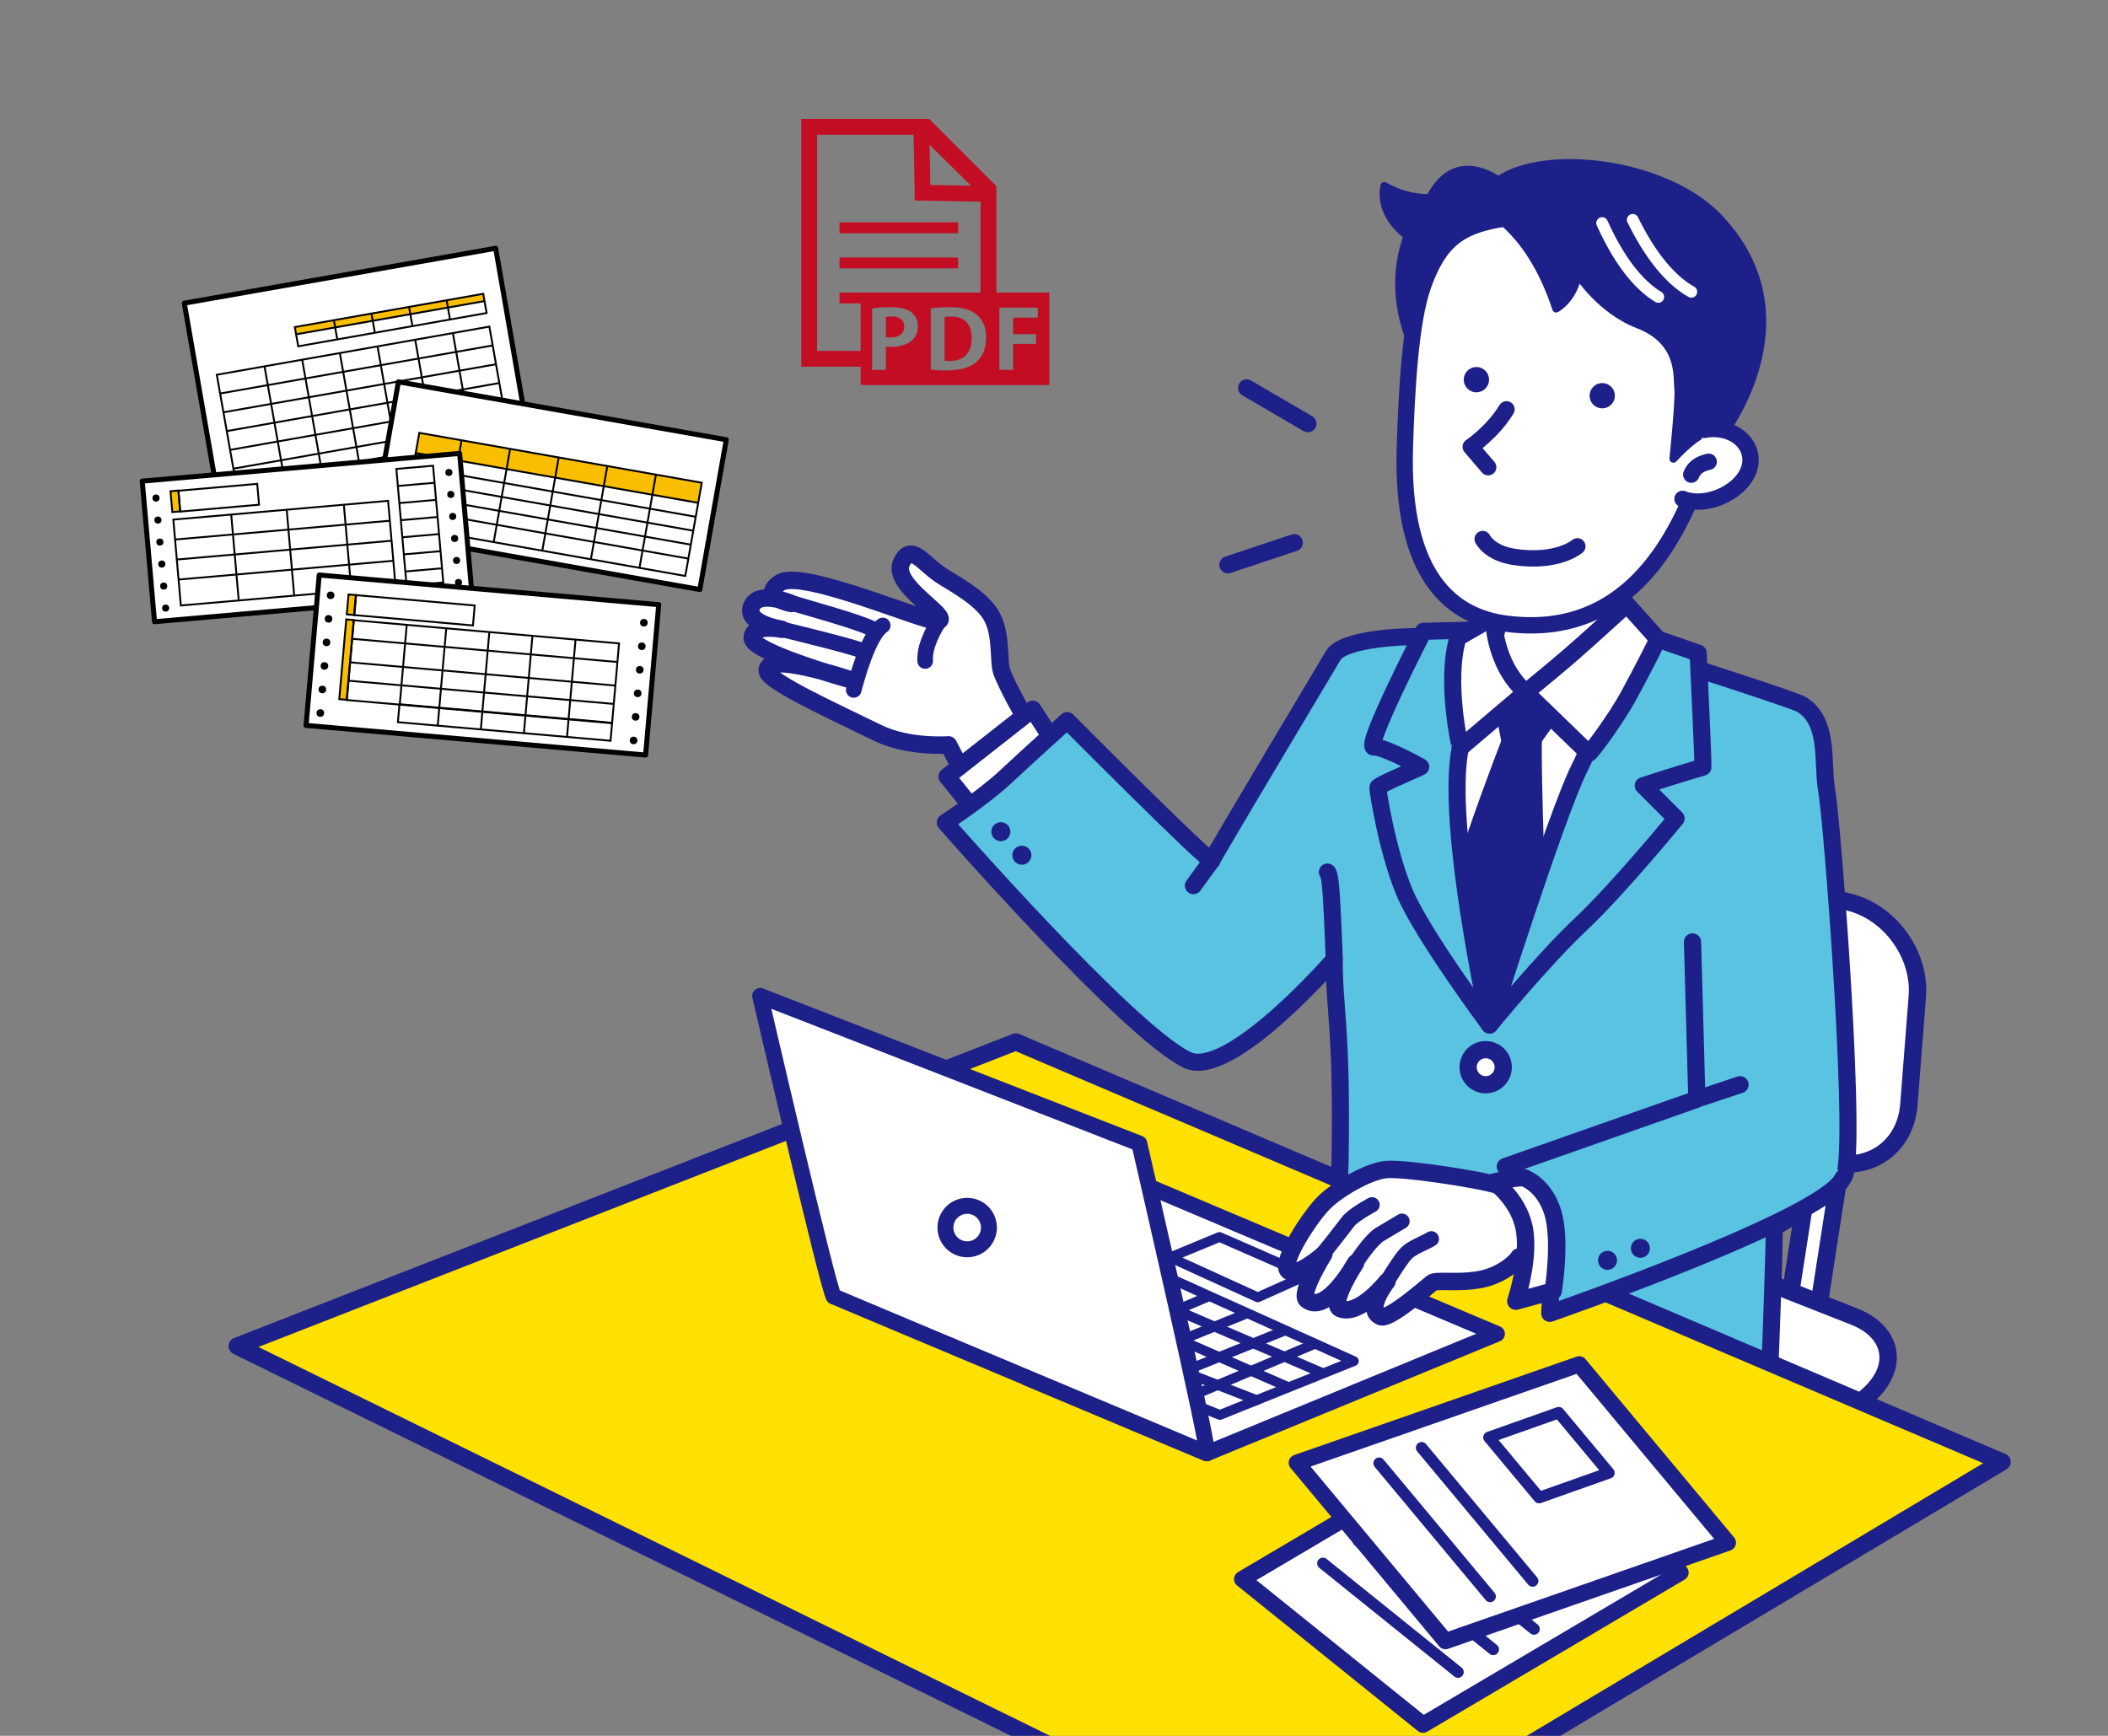 <?xml version="1.0" encoding="utf-8"?>
<!-- Generator: Adobe Illustrator 14.0.0, SVG Export Plug-In . SVG Version: 6.00 Build 43363)  -->
<!DOCTYPE svg PUBLIC "-//W3C//DTD SVG 1.1//EN" "http://www.w3.org/Graphics/SVG/1.1/DTD/svg11.dtd">
<svg version="1.1" id="レイヤー_1" xmlns="http://www.w3.org/2000/svg" xmlns:xlink="http://www.w3.org/1999/xlink" x="0px"
	 y="0px" width="340px" height="280px" viewBox="-10 0 340 280" enable-background="new -10 0 340 280" xml:space="preserve">
<rect x="-10" y="0" width="340" height="280" fill="#808080" stroke="none"/>
<g>
	<g>
		
			<path fill="#FFFFFF" stroke="#1D2088" stroke-width="2.808" stroke-linecap="round" stroke-linejoin="round" stroke-miterlimit="10" d="
			M160.702,124.226c-0.977-0.838-7.321-11.264-9.092-15.765c-0.649-1.652,0-5.66-1.493-8.737c-1.344-2.771-5.04-4.904-7.965-6.686
			c-3.26-1.986-5.14-5.63-6.738-2.309c-1.778,3.695,8.137,8.824,5.903,9.452c-1.567,0.441-22.013-8.529-25.519-6.178
			c-3.506,2.351,1.845,3.345,1.845,3.345s-5.336-2.292-6.425,0.487c-1.083,2.768,4.865,3.667,4.865,3.667s-4.618-0.95-4.769,1.362
			c-0.15,2.311,15.592,6.694,15.592,6.694s-13.467-4.57-13.163-1.326c0.161,1.719,10.885,6.595,17.884,10.017
			c4.899,2.396,11.354,1.9,11.354,1.9l4.874,9.428L160.702,124.226z"/>
		
			<path fill="#FFFFFF" stroke="#1D2088" stroke-width="2.515" stroke-linecap="round" stroke-linejoin="round" stroke-miterlimit="10" d="
			M132.373,100.888c-2.292,1.527-4.165,8.498-4.676,10.399"/>
		
			<path fill="#FFFFFF" stroke="#1D2088" stroke-width="2.515" stroke-linecap="round" stroke-linejoin="round" stroke-miterlimit="10" d="
			M116.083,101.502c0,0,11.68,2.825,12.803,3.414"/>
		
			<path fill="#FFFFFF" stroke="#1D2088" stroke-width="2.515" stroke-linecap="round" stroke-linejoin="round" stroke-miterlimit="10" d="
			M118.158,97.381c1.387,0.478,10.26,2.862,12.504,4.04"/>
		
			<path fill="#FFFFFF" stroke="#1D2088" stroke-width="2.515" stroke-linecap="round" stroke-linejoin="round" stroke-miterlimit="10" d="
			M141.301,100.438c0,0-2.289,3.461-2.08,6.184"/>
	</g>
	
		<polyline fill="#FFFFFF" stroke="#1D2088" stroke-width="2.775" stroke-linecap="round" stroke-linejoin="round" stroke-miterlimit="10" points="
		162.311,123.267 156.565,114.407 142.75,125.257 147.824,131.565 	"/>
	<g>
		
			<polygon fill="#FFFFFF" stroke="#1D2088" stroke-width="2.808" stroke-linecap="round" stroke-linejoin="round" stroke-miterlimit="10" points="
			283.018,212.869 278.207,212.424 283.25,179.896 288.059,180.342 		"/>
		<g>
			<path fill="#FFFFFF" d="M297.879,178.221c-0.529,6.783-6.338,10.885-12.908,9.113l-32.063-8.645
				c-6.57-1.771-11.835-8.787-11.698-15.592l0.328-16.334c0.136-6.804,5.663-11.074,12.279-9.49l34.358,8.229
				c6.619,1.583,11.601,8.431,11.071,15.216L297.879,178.221z"/>
			
				<path fill="#FFFFFF" stroke="#1D2088" stroke-width="2.808" stroke-linecap="round" stroke-linejoin="round" stroke-miterlimit="10" d="
				M297.879,178.221c-0.529,6.783-6.338,10.885-12.908,9.113l-32.063-8.645c-6.57-1.771-11.835-8.787-11.698-15.592l0.328-16.334
				c0.136-6.804,5.663-11.074,12.279-9.49l34.358,8.229c6.619,1.583,11.601,8.431,11.071,15.216L297.879,178.221z"/>
		</g>
		<g>
			<path fill="#FFFFFF" d="M262.831,250.365c-5.089,4.518-14.415,6.125-20.724,3.574L207.379,239.9
				c-6.309-2.551-6.852-7.748-1.207-11.547l35.291-23.758c5.645-3.802,15.443-4.873,21.777-2.383l25.796,10.145
				c6.331,2.49,7.351,8.224,2.26,12.742L262.831,250.365z"/>
			
				<path fill="#FFFFFF" stroke="#1D2088" stroke-width="2.808" stroke-linecap="round" stroke-linejoin="round" stroke-miterlimit="10" d="
				M262.831,250.365c-5.089,4.518-14.415,6.125-20.724,3.574L207.379,239.9c-6.309-2.551-6.852-7.748-1.207-11.547l35.291-23.758
				c5.645-3.802,15.443-4.873,21.777-2.383l25.796,10.145c6.331,2.49,7.351,8.224,2.26,12.742L262.831,250.365z"/>
		</g>
	</g>
	
		<path fill="#59C3E1" stroke="#1D2088" stroke-width="2.758" stroke-linecap="round" stroke-linejoin="round" stroke-miterlimit="10" d="
		M205.193,154.762c-0.041,8.004,1.324,10.825,0.94,32.887c-0.114,6.582-4.081,39.408-4.644,40.535
		c-0.564,1.129,25.005,3.91,36.574,3.582c21.76-0.621,37.088-3.07,37.088-3.07s1.207-29.866,0.988-30.709
		c4.799-2.543,10.573-7.629,11.117-7.99c2.538-1.689-1.646-57.072-2.66-62.721c-0.748-4.164,0.547-10.807-3.994-13.626
		c-1.166-0.723-19.398-6.553-19.5-6.578c-1.711-0.419-33.855-3.933-37.489-4.216c-7.566-0.591-17.06,0.301-18.577,2.885
		c0,0-19.342,32.339-19.577,33.044c-0.235,0.705-23.335-22.551-23.335-22.551s-6.5,5.873-10.024,9.16
		c-3.524,3.291-9.631,7.283-9.631,7.283s29.488,33.701,38.997,38.292C188.281,174.26,205.193,154.762,205.193,154.762z"/>
	
		<path fill="#FFFFFF" stroke="#1D2088" stroke-width="2.758" stroke-linecap="round" stroke-linejoin="round" stroke-miterlimit="10" d="
		M249.704,86.356c0,0-0.979,13.799,2.687,19.439c3.664,5.639,3.348,5.524,3.348,5.524s-15.258,18.867-22.747,17.859
		c-9.775-1.316-11.28-16.92-11.28-16.92s4.35,0.767,8.298-6.847c3.948-7.614,1.151-17.776,1.151-17.776"/>
	<path fill="#FFFFFF" d="M221.846,109.413c0,0,37.553,3.432,36.424,3.056c-1.127-0.376-28.012,52.872-28.012,52.872
		s-14.365-26.671-12.595-33.32C219.434,125.37,223.066,111.999,221.846,109.413z"/>
	
		<path fill="none" stroke="#1D2088" stroke-width="2.758" stroke-linecap="round" stroke-linejoin="round" stroke-miterlimit="10" d="
		M252.441,109.272c0,0-6.674,30.738-13.159,38.352c-6.485,7.612-10.716,13.911-10.716,13.911
		c-8.178-19.176-2.574-53.133-2.35-53.108"/>
	<polygon fill="#1D2088" stroke="#1D2088" stroke-width="0.235" stroke-miterlimit="10" points="230.712,111.296 243.949,112.063 
		238.578,119.544 232.248,119.544 	"/>
	<path fill="#1D2088" stroke="#1D2088" stroke-width="0.235" stroke-miterlimit="10" d="M232.248,119.544
		c0,0-6.714,17.264-9.208,27.047l6.714,16.69l9.592-13.236c0,0-0.957-25.515-0.767-30.501H232.248z"/>
	
		<path fill="#59C3E1" stroke="#1D2088" stroke-width="2.758" stroke-linecap="round" stroke-linejoin="round" stroke-miterlimit="10" d="
		M264.661,123.749c0.087-0.391-0.763-18.4-0.763-18.4l-9.975-3.453c0,0-6.088,15.836-9.189,22.041
		c-3.743,7.486-14.477,41.404-14.477,41.404s8.648-10.573,14.664-16.213c6.016-5.642,15.417-17.107,15.417-17.107l-5.289-5.289
		C261.001,124.789,264.661,123.749,264.661,123.749z"/>
	
		<path fill="#59C3E1" stroke="#1D2088" stroke-width="2.758" stroke-linecap="round" stroke-linejoin="round" stroke-miterlimit="10" d="
		M225.534,120.631c1.61-7.894,4.476-19.055,4.476-19.055l-10.421,0.255c0,0-9.678,18.842-7.995,18.672
		c1.059-0.106,4.631,1.568,7.547,3.197c-2.733,1.248-6.906,3.01-6.906,3.325c0,0.563,1.465,10.114,4.283,16.881
		c2.82,6.769,13.74,21.435,13.74,21.435S223.037,132.866,225.534,120.631z"/>
	
		<path fill="#FFFFFF" stroke="#1D2088" stroke-width="2.758" stroke-linecap="round" stroke-linejoin="round" stroke-miterlimit="10" d="
		M225.15,102.854l5.754-3.325c0,0-0.127,7.417,5.18,12.149l-10.55,8.952C225.534,120.631,223.04,109.952,225.15,102.854z"/>
	
		<path fill="#FFFFFF" stroke="#1D2088" stroke-width="2.758" stroke-linecap="round" stroke-linejoin="round" stroke-miterlimit="10" d="
		M236.084,111.679l10.167,9.847c0.197,0.081,4.347-5.45,6.521-9.463c2.264-4.173,4.725-8.999,4.604-9.016l-4.987-5.563
		c0,0-6.714,6.139-9.4,8.441C240.305,108.227,236.084,111.679,236.084,111.679z"/>
	
		<path fill="#1D2088" stroke="#1D2088" stroke-width="1.288" stroke-linecap="round" stroke-linejoin="round" stroke-miterlimit="10" d="
		M220.635,31.942c-4.152,0.115-7.349-1.938-7.349-1.938c-0.711,3.771,1.769,6.521,3.739,8.058c-0.098,0.269-0.192,0.541-0.282,0.821
		c-3.894,12.085,4.026,22.148,4.026,22.148l12.707-30.537C233.477,30.495,225.402,22.603,220.635,31.942z"/>
	
		<path fill="#FFFFFF" stroke="#1D2088" stroke-width="2.639" stroke-linecap="round" stroke-linejoin="round" stroke-miterlimit="10" d="
		M219.527,46.095c-2.09,5.898-2.664,17.416-2.937,26.061c-0.657,20.957,7.695,27.326,16.334,28.447
		c12.261,1.593,21.841-3.915,28.411-17.236c3.26-6.608,7.689-18.886,6.611-27.249c-1.08-8.363-14.03-23.607-26.711-21.988
		C228.559,35.749,223.307,35.438,219.527,46.095z"/>
	
		<path fill="#1D2088" stroke="#1D2088" stroke-width="1.288" stroke-linecap="round" stroke-linejoin="round" stroke-miterlimit="10" d="
		M267.201,71.099c0,0,15.658-19.15,0.223-35.762c-10.264-11.046-35.965-12-38.352-2.641c-0.316,1.244,7.342,3.12,11.93,17.068
		c0,0,2.803-1.51,3.486-5.505c0,0,3.67,5.746,9.728,8.076c7.158,2.753,6.247,8.685,6.476,10.283
		c0.228,1.598-0.785,11.373-0.785,11.373s4.482-5.021,6.424-4.221C268.27,70.569,267.201,71.099,267.201,71.099"/>
	
		<path fill="#FFFFFF" stroke="#1D2088" stroke-width="2.639" stroke-linecap="round" stroke-linejoin="round" stroke-miterlimit="10" d="
		M244.412,88.127c0,0-3.166,2.755-10.176,1.711c-4.012-0.596-5.094-2.886-5.094-2.886"/>
	
		<path fill="#FFFFFF" stroke="#1D2088" stroke-width="2.639" stroke-linecap="round" stroke-linejoin="round" stroke-miterlimit="10" d="
		M264.922,69.342c4.282-0.857,8.174,2.098,7.297,5.91c-0.876,3.812-6.686,6.814-10.845,5.223"/>
	
		<path fill="#FFFFFF" stroke="#1D2088" stroke-width="2.639" stroke-linecap="round" stroke-linejoin="round" stroke-miterlimit="10" d="
		M232.984,66.024c-2.25,3.7-5.774,6.05-5.774,6.05l2.819,3.289"/>
	<circle fill="#1D2088" stroke="#1D2088" stroke-width="0.235" stroke-miterlimit="10" cx="248.426" cy="63.829" r="1.925"/>
	<circle fill="#1D2088" stroke="#1D2088" stroke-width="0.235" stroke-miterlimit="10" cx="228.13" cy="61.242" r="1.925"/>
	
		<path fill="#FFFFFF" stroke="#1D2088" stroke-width="2.639" stroke-linecap="round" stroke-linejoin="round" stroke-miterlimit="10" d="
		M262.781,76.561c0.611-1.469,1.835-1.835,2.814-2.08"/>
	
		<path fill="none" stroke="#FFFFFF" stroke-width="1.884" stroke-linecap="round" stroke-linejoin="round" stroke-miterlimit="10" d="
		M253.343,35.453c3.511,7.158,7.023,10.265,9.455,11.616"/>
	
		<path fill="none" stroke="#FFFFFF" stroke-width="1.884" stroke-linecap="round" stroke-linejoin="round" stroke-miterlimit="10" d="
		M248.404,35.975c3.273,7.271,6.681,10.493,9.064,11.923"/>
	
		<polygon fill="#FFE100" stroke="#1D2088" stroke-width="2.775" stroke-linecap="round" stroke-linejoin="round" stroke-miterlimit="10" points="
		28.243,217.129 153.836,168.063 312.924,235.813 201.615,302.305 	"/>
	<g>
		
			<polygon fill="#FFFFFF" stroke="#1D2088" stroke-width="2.625" stroke-linecap="round" stroke-linejoin="round" stroke-miterlimit="10" points="
			261.051,253.663 219.521,278.203 190.348,254.719 231.877,230.18 		"/>
		
			<line fill="none" stroke="#1D2088" stroke-width="1.856" stroke-linecap="round" stroke-linejoin="round" stroke-miterlimit="10" x1="225.16" y1="269.715" x2="203.374" y2="252.178"/>
		
			<line fill="none" stroke="#1D2088" stroke-width="1.856" stroke-linecap="round" stroke-linejoin="round" stroke-miterlimit="10" x1="230.843" y1="266.055" x2="209.057" y2="248.518"/>
		
			<line fill="none" stroke="#1D2088" stroke-width="1.856" stroke-linecap="round" stroke-linejoin="round" stroke-miterlimit="10" x1="237.425" y1="262.764" x2="215.639" y2="245.227"/>
	</g>
	<g>
		
			<polygon fill="#FFFFFF" stroke="#1D2088" stroke-width="2.625" stroke-linecap="round" stroke-linejoin="round" stroke-miterlimit="10" points="
			268.689,248.844 223.141,264.721 199.166,235.947 244.715,220.072 		"/>
		
			<polygon fill="#FFFFFF" stroke="#1D2088" stroke-width="1.856" stroke-linecap="round" stroke-linejoin="round" stroke-miterlimit="10" points="
			249.499,237.578 238.242,241.564 230.15,231.855 241.408,227.869 		"/>
		
			<line fill="none" stroke="#1D2088" stroke-width="1.856" stroke-linecap="round" stroke-linejoin="round" stroke-miterlimit="10" x1="230.341" y1="257.51" x2="212.438" y2="236.023"/>
		
			<line fill="none" stroke="#1D2088" stroke-width="1.856" stroke-linecap="round" stroke-linejoin="round" stroke-miterlimit="10" x1="237.197" y1="255.016" x2="219.294" y2="233.527"/>
	</g>
	<g>
		
			<path fill="#FFFFFF" stroke="#1D2088" stroke-width="2.572" stroke-linecap="round" stroke-linejoin="round" stroke-miterlimit="10" d="
			M184.654,234.414l46.783-19.258l-59.972-25.364l-46.985,19.335C124.481,209.127,186.085,235.079,184.654,234.414z"/>
		
			<polygon fill="#FFFFFF" stroke="#1D2088" stroke-width="1.582" stroke-linecap="round" stroke-linejoin="round" stroke-miterlimit="10" points="
			137.318,208.443 186.754,228.236 208.357,219.553 161.182,198.296 		"/>
		
			<line fill="none" stroke="#1D2088" stroke-width="1.582" stroke-linecap="round" stroke-linejoin="round" stroke-miterlimit="10" x1="151.307" y1="203.507" x2="197.456" y2="223.598"/>
		
			<line fill="none" stroke="#1D2088" stroke-width="1.582" stroke-linecap="round" stroke-linejoin="round" stroke-miterlimit="10" x1="143.352" y1="206.661" x2="192.725" y2="225.861"/>
		
			<line fill="none" stroke="#1D2088" stroke-width="1.582" stroke-linecap="round" stroke-linejoin="round" stroke-miterlimit="10" x1="201.639" y1="216.945" x2="180.45" y2="225.93"/>
		
			<line fill="none" stroke="#1D2088" stroke-width="1.582" stroke-linecap="round" stroke-linejoin="round" stroke-miterlimit="10" x1="197.25" y1="214.615" x2="174.827" y2="223.667"/>
		
			<line fill="none" stroke="#1D2088" stroke-width="1.582" stroke-linecap="round" stroke-linejoin="round" stroke-miterlimit="10" x1="157.067" y1="201.587" x2="203.284" y2="221.473"/>
		
			<line fill="none" stroke="#1D2088" stroke-width="1.582" stroke-linecap="round" stroke-linejoin="round" stroke-miterlimit="10" x1="191.079" y1="211.873" x2="168.105" y2="221.197"/>
		
			<line fill="none" stroke="#1D2088" stroke-width="1.582" stroke-linecap="round" stroke-linejoin="round" stroke-miterlimit="10" x1="184.906" y1="209.13" x2="162.689" y2="218.594"/>
		
			<line fill="none" stroke="#1D2088" stroke-width="1.582" stroke-linecap="round" stroke-linejoin="round" stroke-miterlimit="10" x1="178.734" y1="206.387" x2="155.901" y2="215.919"/>
		
			<line fill="none" stroke="#1D2088" stroke-width="1.582" stroke-linecap="round" stroke-linejoin="round" stroke-miterlimit="10" x1="172.564" y1="203.645" x2="149.318" y2="213.244"/>
		
			<line fill="none" stroke="#1D2088" stroke-width="1.582" stroke-linecap="round" stroke-linejoin="round" stroke-miterlimit="10" x1="166.393" y1="200.9" x2="143.489" y2="210.706"/>
		
			<polygon fill="#FFFFFF" stroke="#1D2088" stroke-width="1.582" stroke-linecap="round" stroke-linejoin="round" stroke-miterlimit="10" points="
			192.861,209.268 200.814,205.701 186.689,199.529 178.734,202.822 		"/>
		
			<path fill="#FFFFFF" stroke="#1D2088" stroke-width="2.572" stroke-linecap="round" stroke-linejoin="round" stroke-miterlimit="10" d="
			M112.605,160.643l61.15,23.809c0,0,11.614,50.297,10.899,49.964c-0.715-0.332-59.458-24.955-60.173-25.287
			C123.767,208.794,112.605,160.643,112.605,160.643z"/>
		
			<circle fill="#FFFFFF" stroke="#1D2088" stroke-width="2.572" stroke-linecap="round" stroke-linejoin="round" stroke-miterlimit="10" cx="145.997" cy="198.012" r="3.507"/>
	</g>
	
		<path fill="#FFFFFF" stroke="#1D2088" stroke-width="2.808" stroke-linecap="round" stroke-linejoin="round" stroke-miterlimit="10" d="
		M237.434,191.354c-0.591-0.231-4.262,0.285-6.818-0.424c-2.557-0.711-14.064-2.559-17.049-2.273
		c-2.981,0.283-7.889,3.242-9.943,5.257c-2.368,2.319-7.15,9.755-5.872,11.032s5.776-2.65,5.776-2.65s-4.022,6.41-2.746,7.387
		c3.22,2.463,7.861-5.966,7.861-5.966s-4.342,6.646-2.463,7.386c3.125,1.231,7.529-4.402,7.529-4.402s-3.646,4.593-0.994,5.682
		c1.354,0.557,7.529-4.877,8.239-5.443c0.71-0.568,4.167,0.142,7.86-0.568c3.692-0.711,6.014-3.174,6.156-3.6
		c0.141-0.428,8.286,0.096,7.86,0.096C242.404,202.865,246.811,195.048,237.434,191.354z"/>
	
		<path fill="#FFFFFF" stroke="#1D2088" stroke-width="2.474" stroke-linecap="round" stroke-linejoin="round" stroke-miterlimit="10" d="
		M213.71,206.697c0,0,2.131-3.553,3.125-4.547s2.794-1.563,4.024-2.319"/>
	
		<path fill="#FFFFFF" stroke="#1D2088" stroke-width="2.474" stroke-linecap="round" stroke-linejoin="round" stroke-miterlimit="10" d="
		M208.643,203.715c1.137-1.705,2.771-3.934,3.979-4.643c1.609-0.946,3.503-2.082,3.503-2.082"/>
	
		<path fill="#FFFFFF" stroke="#1D2088" stroke-width="2.474" stroke-linecap="round" stroke-linejoin="round" stroke-miterlimit="10" d="
		M202.771,202.955c1.42-1.703,3.789-4.732,4.642-5.871c0.853-1.137,3.883-2.745,3.883-2.745"/>
	
		<circle fill="#FFFFFF" stroke="#1D2088" stroke-width="2.775" stroke-linecap="round" stroke-linejoin="round" stroke-miterlimit="10" cx="229.626" cy="172.144" r="2.831"/>
	
		<line fill="none" stroke="#1D2088" stroke-width="2.775" stroke-linecap="round" stroke-linejoin="round" stroke-miterlimit="10" x1="191.072" y1="62.575" x2="200.945" y2="68.335"/>
	
		<line fill="none" stroke="#1D2088" stroke-width="2.775" stroke-linecap="round" stroke-linejoin="round" stroke-miterlimit="10" x1="188.055" y1="91.102" x2="198.751" y2="87.536"/>
	
		<path fill="#59C3E1" stroke="#1D2088" stroke-width="2.775" stroke-linecap="round" stroke-linejoin="round" stroke-miterlimit="10" d="
		M262.984,151.939l0.705,25.371l-30.893,10.86c0,0,2.469,3.841,5.211,8.776c2.744,4.938,1.956,14.896,1.956,14.896
		s44.828-15.541,47.296-21.851"/>
	
		<path fill="#FFFFFF" stroke="#1D2088" stroke-width="2.808" stroke-linecap="round" stroke-linejoin="round" stroke-miterlimit="10" d="
		M235.795,189.975c-1.098-0.139-4.8,0.686-4.8,0.686s4.251,3.063,4.938,8c0.685,4.938-1.451,11.229-1.451,11.229l6.035-1.646
		c0,0,1.313-8.12-0.059-12.646C239.086,191.07,235.795,189.975,235.795,189.975z"/>
	
		<line fill="none" stroke="#1D2088" stroke-width="2.758" stroke-linecap="round" stroke-linejoin="round" stroke-miterlimit="10" x1="264.551" y1="176.998" x2="270.658" y2="174.962"/>
	<circle fill="#1D2088" stroke="#1D2088" stroke-width="0.235" stroke-miterlimit="10" cx="249.275" cy="203.297" r="1.417"/>
	<circle fill="#1D2088" stroke="#1D2088" stroke-width="0.235" stroke-miterlimit="10" cx="254.579" cy="201.358" r="1.417"/>
	<circle fill="#1D2088" stroke="#1D2088" stroke-width="0.235" stroke-miterlimit="10" cx="151.426" cy="134.158" r="1.417"/>
	<circle fill="#1D2088" stroke="#1D2088" stroke-width="0.235" stroke-miterlimit="10" cx="154.818" cy="137.95" r="1.417"/>
	
		<path fill="#CFDD4C" stroke="#1D2088" stroke-width="2.758" stroke-linecap="round" stroke-linejoin="round" stroke-miterlimit="10" d="
		M205.193,154.762c0,0-0.17-5.635-0.469-10.339c-0.24-3.803-0.627-3.758-0.627-3.758"/>
	
		<line fill="none" stroke="#1D2088" stroke-width="2.758" stroke-linecap="round" stroke-linejoin="round" stroke-miterlimit="10" x1="185.462" y1="138.784" x2="182.486" y2="142.855"/>
</g>
<g>
	<g>
		
			<polygon fill="#FFFFFF" stroke="#000000" stroke-width="0.808" stroke-linecap="round" stroke-linejoin="round" stroke-miterlimit="10" points="
			75.473,71.854 25.25,80.709 19.725,48.902 69.948,40.046 		"/>
		
			<rect x="37.448" y="50.063" transform="matrix(-0.985 0.174 -0.174 -0.985 113.737 91.367)" fill="#FABE00" width="30.85" height="1.189"/>
		
			<rect x="37.621" y="50.044" transform="matrix(-0.985 0.174 -0.174 -0.985 114.252 93.239)" fill="none" stroke="#000000" stroke-width="0.303" stroke-miterlimit="10" width="30.851" height="3.148"/>
		
			<rect x="26.214" y="56.427" transform="matrix(-0.985 0.174 -0.174 -0.985 107.661 121.205)" fill="none" stroke="#000000" stroke-width="0.303" stroke-miterlimit="10" width="44.631" height="17.768"/>
		
			<line fill="none" stroke="#000000" stroke-width="0.303" stroke-miterlimit="10" x1="35.746" y1="76.585" x2="32.661" y2="59.086"/>
		
			<line fill="none" stroke="#000000" stroke-width="0.303" stroke-miterlimit="10" x1="41.822" y1="75.514" x2="38.737" y2="58.015"/>
		
			<line fill="none" stroke="#000000" stroke-width="0.303" stroke-miterlimit="10" x1="47.899" y1="74.442" x2="44.813" y2="56.943"/>
		
			<line fill="none" stroke="#000000" stroke-width="0.303" stroke-miterlimit="10" x1="53.975" y1="73.371" x2="50.89" y2="55.873"/>
		
			<line fill="none" stroke="#000000" stroke-width="0.303" stroke-miterlimit="10" x1="60.051" y1="72.299" x2="56.966" y2="54.801"/>
		
			<line fill="none" stroke="#000000" stroke-width="0.303" stroke-miterlimit="10" x1="66.128" y1="71.228" x2="63.042" y2="53.729"/>
		
			<line fill="none" stroke="#000000" stroke-width="0.303" stroke-miterlimit="10" x1="25.548" y1="63.466" x2="69.501" y2="55.716"/>
		
			<line fill="none" stroke="#000000" stroke-width="0.303" stroke-miterlimit="10" x1="26.083" y1="66.497" x2="70.036" y2="58.747"/>
		
			<line fill="none" stroke="#000000" stroke-width="0.303" stroke-miterlimit="10" x1="26.617" y1="69.528" x2="70.57" y2="61.778"/>
		
			<line fill="none" stroke="#000000" stroke-width="0.303" stroke-miterlimit="10" x1="27.151" y1="72.56" x2="71.105" y2="64.809"/>
		
			<line fill="none" stroke="#000000" stroke-width="0.303" stroke-miterlimit="10" x1="27.686" y1="75.591" x2="71.639" y2="67.841"/>
		
			<line fill="none" stroke="#000000" stroke-width="0.303" stroke-miterlimit="10" x1="37.788" y1="53.92" x2="68.169" y2="48.563"/>
		
			<line fill="none" stroke="#000000" stroke-width="0.303" stroke-miterlimit="10" x1="44.397" y1="54.744" x2="43.85" y2="51.644"/>
		
			<line fill="none" stroke="#000000" stroke-width="0.303" stroke-miterlimit="10" x1="56.522" y1="52.606" x2="55.976" y2="49.506"/>
		
			<line fill="none" stroke="#000000" stroke-width="0.303" stroke-miterlimit="10" x1="62.585" y1="51.537" x2="62.038" y2="48.437"/>
		
			<line fill="none" stroke="#000000" stroke-width="0.303" stroke-miterlimit="10" x1="50.459" y1="53.675" x2="49.913" y2="50.575"/>
	</g>
	<g>
		
			<rect x="51.705" y="66.122" transform="matrix(-0.985 -0.174 0.174 -0.985 142.3 169.219)" fill="#FFFFFF" stroke="#000000" stroke-width="0.808" stroke-linecap="round" stroke-linejoin="round" stroke-miterlimit="10" width="53.69" height="24.528"/>
		
			<rect x="56.988" y="73.86" transform="matrix(-0.985 -0.174 0.174 -0.985 145.9 163.751)" fill="#FABE00" width="46.254" height="3.262"/>
		
			<rect x="55.945" y="73.769" transform="matrix(-0.985 -0.174 0.174 -0.985 142.801 175.302)" fill="none" stroke="#000000" stroke-width="0.303" stroke-miterlimit="10" width="46.254" height="15.266"/>
		
			<line fill="none" stroke="#000000" stroke-width="0.303" stroke-miterlimit="10" x1="57.06" y1="73.078" x2="102.611" y2="81.11"/>
		
			<line fill="none" stroke="#000000" stroke-width="0.303" stroke-miterlimit="10" x1="56.663" y1="75.326" x2="102.215" y2="83.359"/>
		
			<line fill="none" stroke="#000000" stroke-width="0.303" stroke-miterlimit="10" x1="56.267" y1="77.575" x2="101.818" y2="85.607"/>
		
			<line fill="none" stroke="#000000" stroke-width="0.303" stroke-miterlimit="10" x1="55.87" y1="79.824" x2="101.421" y2="87.856"/>
		
			<line fill="none" stroke="#000000" stroke-width="0.303" stroke-miterlimit="10" x1="55.474" y1="82.072" x2="101.024" y2="90.105"/>
		
			<line fill="none" stroke="#000000" stroke-width="0.303" stroke-miterlimit="10" x1="61.786" y1="86.101" x2="64.437" y2="71.066"/>
		
			<line fill="none" stroke="#000000" stroke-width="0.303" stroke-miterlimit="10" x1="69.623" y1="87.483" x2="72.274" y2="72.448"/>
		
			<line fill="none" stroke="#000000" stroke-width="0.303" stroke-miterlimit="10" x1="77.461" y1="88.865" x2="80.112" y2="73.831"/>
		
			<line fill="none" stroke="#000000" stroke-width="0.303" stroke-miterlimit="10" x1="85.3" y1="90.246" x2="87.951" y2="75.213"/>
		
			<line fill="none" stroke="#000000" stroke-width="0.303" stroke-miterlimit="10" x1="93.138" y1="91.629" x2="95.789" y2="76.595"/>
	</g>
	<g>
		
			<rect x="13.813" y="75.312" transform="matrix(-0.996 0.087 -0.087 -0.996 86.427 169.625)" fill="#FFFFFF" stroke="#000000" stroke-width="0.808" stroke-linecap="round" stroke-linejoin="round" stroke-miterlimit="10" width="51.4" height="22.771"/>
		<g>
			<g>
				<circle cx="15.164" cy="80.337" r="0.574"/>
				<circle cx="15.475" cy="83.887" r="0.574"/>
				<circle cx="15.785" cy="87.438" r="0.574"/>
				<circle cx="16.096" cy="90.987" r="0.574"/>
				<circle cx="16.406" cy="94.537" r="0.574"/>
				<circle cx="16.717" cy="98.087" r="0.574"/>
			</g>
			<g>
				<circle cx="62.397" cy="76.205" r="0.574"/>
				<circle cx="62.708" cy="79.755" r="0.574"/>
				<circle cx="63.018" cy="83.305" r="0.574"/>
				<circle cx="63.329" cy="86.855" r="0.574"/>
				<circle cx="63.639" cy="90.405" r="0.574"/>
				<circle cx="63.949" cy="93.955" r="0.574"/>
			</g>
		</g>
		
			<rect x="16.583" y="80.239" transform="matrix(0.087 0.996 -0.996 0.087 97.251 55.627)" fill="#FABE00" stroke="#000000" stroke-width="0.303" stroke-miterlimit="10" width="3.377" height="1.283"/>
		
			<rect x="18.882" y="78.583" transform="matrix(-0.996 0.087 -0.087 -0.996 57.424 158.037)" fill="none" stroke="#000000" stroke-width="0.303" stroke-miterlimit="10" width="12.763" height="3.377"/>
		
			<rect x="18.476" y="82.258" transform="matrix(-0.996 0.087 -0.087 -0.996 79.365 174.965)" fill="none" stroke="#000000" stroke-width="0.303" stroke-miterlimit="10" width="34.779" height="13.912"/>
		
			<rect x="54.715" y="75.337" transform="matrix(-0.996 0.087 -0.087 -0.996 122.546 164.233)" fill="none" stroke="#000000" stroke-width="0.303" stroke-miterlimit="10" width="5.944" height="18.909"/>
		
			<line fill="none" stroke="#000000" stroke-width="0.303" stroke-miterlimit="10" x1="28.504" y1="96.838" x2="27.291" y2="82.979"/>
		
			<line fill="none" stroke="#000000" stroke-width="0.303" stroke-miterlimit="10" x1="37.451" y1="96.055" x2="36.239" y2="82.196"/>
		
			<line fill="none" stroke="#000000" stroke-width="0.303" stroke-miterlimit="10" x1="46.668" y1="95.249" x2="45.455" y2="81.391"/>
		
			<line fill="none" stroke="#000000" stroke-width="0.303" stroke-miterlimit="10" x1="18.222" y1="87.026" x2="52.869" y2="83.996"/>
		
			<line fill="none" stroke="#000000" stroke-width="0.303" stroke-miterlimit="10" x1="18.505" y1="90.256" x2="53.151" y2="87.225"/>
		
			<line fill="none" stroke="#000000" stroke-width="0.303" stroke-miterlimit="10" x1="18.787" y1="93.484" x2="53.434" y2="90.454"/>
		
			<line fill="none" stroke="#000000" stroke-width="0.303" stroke-miterlimit="10" x1="54.141" y1="78.394" x2="60.062" y2="77.875"/>
		
			<line fill="none" stroke="#000000" stroke-width="0.303" stroke-miterlimit="10" x1="54.382" y1="81.151" x2="60.303" y2="80.633"/>
		
			<line fill="none" stroke="#000000" stroke-width="0.303" stroke-miterlimit="10" x1="54.624" y1="83.91" x2="60.544" y2="83.392"/>
		
			<line fill="none" stroke="#000000" stroke-width="0.303" stroke-miterlimit="10" x1="54.865" y1="86.668" x2="60.785" y2="86.15"/>
		
			<line fill="none" stroke="#000000" stroke-width="0.303" stroke-miterlimit="10" x1="55.106" y1="89.426" x2="61.026" y2="88.908"/>
		
			<line fill="none" stroke="#000000" stroke-width="0.303" stroke-miterlimit="10" x1="55.348" y1="92.185" x2="61.268" y2="91.667"/>
	</g>
	<g>
		
			<rect x="40.311" y="95.066" transform="matrix(-0.996 -0.087 0.087 -0.996 126.007 219.987)" fill="#FFFFFF" stroke="#000000" stroke-width="0.808" stroke-linecap="round" stroke-linejoin="round" stroke-miterlimit="10" width="54.983" height="24.357"/>
		
			<rect x="54.224" y="115.124" transform="matrix(0.996 0.087 -0.087 0.996 10.438 -5.786)" fill="none" stroke="#000000" stroke-width="0.303" stroke-miterlimit="10" width="34.437" height="2.908"/>
		<g>
			<g>
				<circle cx="43.324" cy="96.026" r="0.614"/>
				<circle cx="42.991" cy="99.823" r="0.614"/>
				<circle cx="42.659" cy="103.621" r="0.614"/>
				<circle cx="42.327" cy="107.418" r="0.614"/>
				<circle cx="41.994" cy="111.216" r="0.614"/>
				<circle cx="41.663" cy="115.013" r="0.614"/>
			</g>
			<g>
				<circle cx="93.849" cy="100.446" r="0.614"/>
				<circle cx="93.517" cy="104.244" r="0.614"/>
				<circle cx="93.185" cy="108.041" r="0.614"/>
				<circle cx="92.852" cy="111.838" r="0.614"/>
				<circle cx="92.521" cy="115.637" r="0.614"/>
				<circle cx="92.188" cy="119.434" r="0.614"/>
			</g>
		</g>
		
			<line fill="none" stroke="#000000" stroke-width="0.303" stroke-miterlimit="10" x1="45.556" y1="102.934" x2="89.582" y2="106.785"/>
		
			<line fill="none" stroke="#000000" stroke-width="0.303" stroke-miterlimit="10" x1="45.225" y1="106.732" x2="89.25" y2="110.584"/>
		
			<line fill="none" stroke="#000000" stroke-width="0.303" stroke-miterlimit="10" x1="44.965" y1="109.692" x2="88.99" y2="113.544"/>
		
			<rect x="45.036" y="96.904" transform="matrix(-0.087 0.996 -0.996 -0.087 147.872 59.566)" fill="#FABE00" stroke="#000000" stroke-width="0.303" stroke-miterlimit="10" width="3.23" height="1.228"/>
		
			<rect x="39.408" y="105.785" transform="matrix(-0.087 0.996 -0.996 -0.087 155.858 69.971)" fill="#FABE00" stroke="#000000" stroke-width="0.303" stroke-miterlimit="10" width="12.922" height="1.227"/>
		
			<rect x="47.219" y="96.796" transform="matrix(-0.996 -0.087 0.087 -0.996 104.894 201.404)" fill="none" stroke="#000000" stroke-width="0.303" stroke-miterlimit="10" width="19.253" height="3.231"/>
		
			<rect x="46.404" y="101.861" transform="matrix(-0.996 -0.087 0.087 -0.996 126.079 222.146)" fill="none" stroke="#000000" stroke-width="0.303" stroke-miterlimit="10" width="42.965" height="12.922"/>
		
			<line fill="none" stroke="#000000" stroke-width="0.303" stroke-miterlimit="10" x1="54.478" y1="113.638" x2="55.604" y2="100.765"/>
		
			<line fill="none" stroke="#000000" stroke-width="0.303" stroke-miterlimit="10" x1="82.831" y1="103.146" x2="81.445" y2="118.979"/>
		
			<line fill="none" stroke="#000000" stroke-width="0.303" stroke-miterlimit="10" x1="75.879" y1="102.539" x2="74.494" y2="118.373"/>
		
			<line fill="none" stroke="#000000" stroke-width="0.303" stroke-miterlimit="10" x1="68.928" y1="101.93" x2="67.543" y2="117.764"/>
		
			<line fill="none" stroke="#000000" stroke-width="0.303" stroke-miterlimit="10" x1="61.977" y1="101.322" x2="60.592" y2="117.156"/>
	</g>
</g>
<path fill="#C30D23" d="M144.542,35.868h-19.137v1.755h19.137V35.868z M144.542,41.53h-19.137v1.754h19.137V41.53z M150.708,47.194
	V30.029l-10.852-10.852h-20.619v39.976h9.57v2.951h30.43v-14.91H150.708z M146.601,29.954l-6.55-0.12l-0.118-6.482L146.601,29.954z
	 M128.807,56.603h-7.019V21.729h15.562l0.194,10.609l10.611,0.195v14.66h-3.614V47.19h-19.137v1.756h3.402L128.807,56.603
	L128.807,56.603z M133.688,55.956c-0.314,0-0.585-0.016-0.811-0.053v3.762h-2.208v-9.914c0.72-0.117,1.714-0.209,2.99-0.209
	c1.457,0,2.555,0.248,3.289,0.797c0.692,0.508,1.113,1.318,1.113,2.246C138.062,55.342,135.418,55.956,133.688,55.956z
	 M147.314,58.529c-1.052,0.823-2.659,1.227-4.672,1.227c-1.066,0-1.922-0.063-2.509-0.13v-9.875c0.812-0.131,1.864-0.209,2.99-0.209
	c1.924,0,3.229,0.352,4.191,1.045c1.098,0.783,1.743,2.025,1.743,3.841C149.057,56.583,148.201,57.837,147.314,58.529z
	 M157.376,51.24h-3.965v2.651h3.695v1.58h-3.695v4.193h-2.225V49.62h6.19V51.24z M143.393,51.056c-0.466,0-0.813,0.041-1.053,0.08
	v7.041c0.227,0.037,0.557,0.037,0.857,0.037c2.119,0.014,3.53-1.122,3.53-3.76C146.728,52.181,145.452,51.056,143.393,51.056z
	 M133.839,51.042c-0.451,0-0.766,0.041-0.962,0.08v3.266c0.212,0.04,0.452,0.053,0.782,0.053c1.382,0,2.192-0.68,2.192-1.766
	C135.852,51.604,135.072,51.042,133.839,51.042z"/>
</svg>
